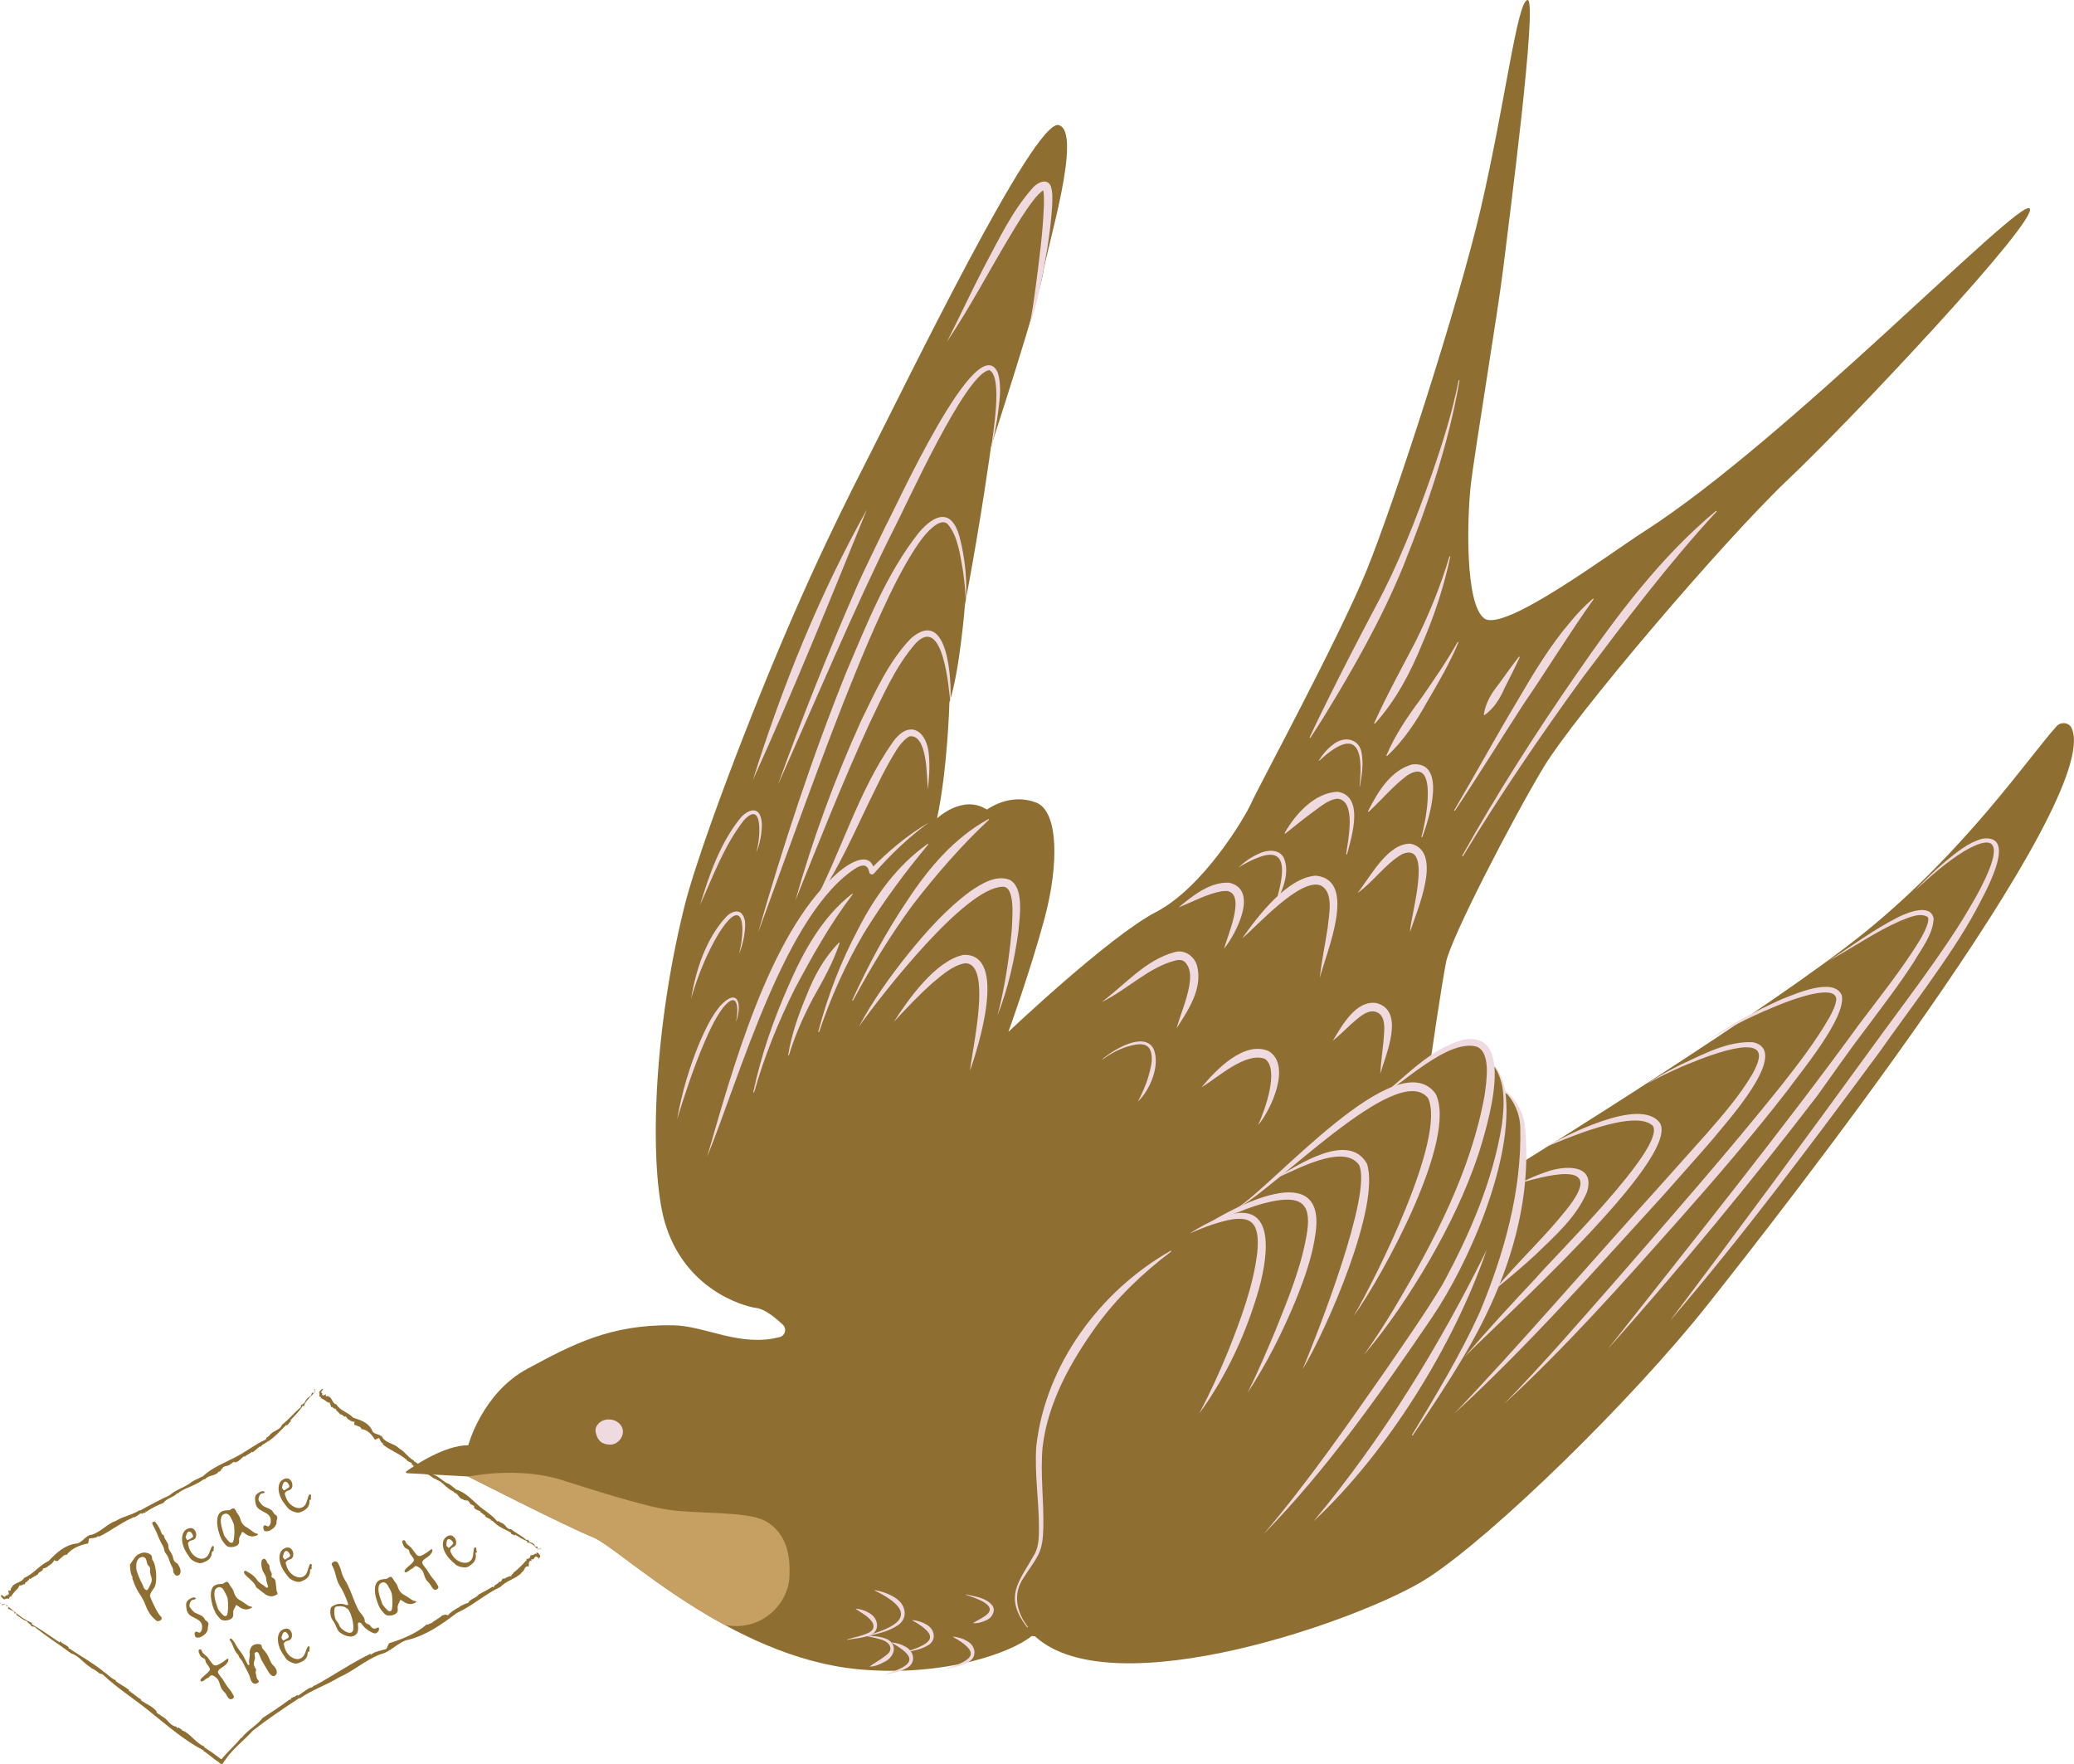 <svg viewBox="0 0 475.12 404.13" xmlns="http://www.w3.org/2000/svg"><path d="m0 367.22.01.1.27-.06z" fill="#8f6e32"/><path d="m1.24 367.57c0-.05.05-.09.04-.14l-.92.05c.05.46.85-.22.88.09z" fill="#8f6e32"/><path d="m1.37 367.74c.14.27.39.12.5.08-.21.12-.37-.36-.5-.08z" fill="#8f6e32"/><path d="m20.83 382.04s-.05-.03-.08-.04c.03.03.06.04.08.04z" fill="#8f6e32"/><path d="m26.45 385.04.19-.14c-1.18-.38-2-1.5-3.1-2.1h.11c-2.48-1.96-5.04-3.4-7.65-5.13.05.01.11-.03.16-.02-.17-.03-.39-.01-.51-.13 0-.07.1-.05.16-.04-.31-.69-1.7-.97-1.86-1.45-.17-.08-.33 0-.32.15-2.02-1.39-4.17-2.89-6.34-4.15-.07-.11-.02-.21.08-.29-2.07-.79-3.72-2.32-5.41-3.7-.16.08.08.27-.19.27.45.58 1.26.46 1.6 1.07l-.16.07c.31.35.3-.25.57.19.08.21-.15.13-.09.19.83.54 1.57 1.26 2.53 1.52-.01.4.84.64.95 1.11.28.05.47.23.67.11 2.66 2.19 5.67 4.04 8.49 6.16 1.7.48 2.84 2.26 4.54 3.26 0 .03-.02.04-.04.05.61.26 1.4.75 1.96 1.27l.68.17c3.35 3.18 7.34 5.67 10.95 8.63 4.15 3.29 7.6 6.42 12.24 8.83-.04.05-.03.1-.15.04.64.39 1.19.84 1.74 1.27l.82.64.53.39.62.42v.07s.38.23.38.23c.12.05.27.26.35.02l.56-.8c.3-.41.61-.83.92-1.25.58-.67 1.17-1.32 1.81-1.95 1.28-1.23 2.59-2.39 3.72-3.65 3.2-2.5 7.01-5.09 10.64-7.45l.06.11c2.84-2 6.08-3.03 9.02-4.83 3.25-1.42 6.12-4.02 9.49-5.3 2.25-.45 4.24-2.95 6.39-3.32 4.24-1.08 7.65-3.55 11.09-6.13 3.62-1.63 6.52-4.38 10.02-5.97 1.21-1.38 3.4-1.8 4.86-3.24l-.16-.07c.85-.15.74-1.56 1.55-1.38l-.03.08c.52-.03.02-1.23.48-1.1l-.09-.16c.28-.36.18.1.48-.11.08-.11-.2-.25.06-.39.58.43.59-.97 1.24-.48-.16.2.5-.12.27.44.17-.08.65-.73.33-.88-.25-.27-.33-.7-.84-.5l.15.23c-.31-.04-.18.01-.37-.07-.41.45-.76.26-1.15.48 0 0 .02 0 .02.02.07.44-.36.61-.55.74l-.17-.03c-.32-.11-.03.91-.29.41-.36.49-.82.96-1.31 1.42-.48.48-1 .92-1.54 1.35-.02.28-.82.65-.35.77-.53-.11-1.43.39-1.72.64-.01-.04-.03-.09.03-.11-.93-.03-.38.96-1.36.78.2.47-1.12.58-1.11 1.29-.13-.04-.21-.11-.23-.2-1.05.67-2.29 1.29-3.22 1.81-.54.85-1.97.97-2.34 1.88-.62.22-1.65.53-2.32 1.18l.04-.11c-.87.53-1.97 1.18-2.41 1.84-.54-.36-.87-.05-1.35 0-.47.56-1.73 1.13-2.54 1.84-.26-.16-.71.5-.94.18-2.24 2.02-5.6 3.43-8.64 4.34l.03-.04c-.27.37-.47 1-.72 1.43-.05-.01-.08-.07 0-.11-.48.32-1.13.23-1.6.55q-.02-.06.03-.16c-.4.4-1.13.23-1.56.78l-.08-.07-.29.31c-.05-.12-.12-.3.09-.36-4.43 2.12-8.63 5.05-13.07 7.45l.1-.2-.75.67c-.03-.06 0-.11.02-.16-1.19.43-2.13 1.4-3.2 1.97-.03-.06.07-.26-.11-.23-.59.77-1.47.37-1.48 1.22-.05 0-.16-.13-.12-.23-2.01 1.52-4.17 2.92-6.29 4.32-1.33 1.74-3.52 2.78-4.83 4.61l-.08-.1c-.44.57-.92 1.11-1.43 1.62-.5.52-.99 1.06-1.52 1.58-.27.25-.5.54-.75.81l-.64.72c-.18.41-.45 0-.69-.15-.24-.18-.48-.36-.8-.58-.94-.77-1.69-1.13-2.67-1.85l.07-.15c-2.02-.73-3.13-3.02-5.25-3.75l.25-.09c-.47.08-.97-.87-1.22-.32l-.2-.37c-1.63-.25-1.91-1.87-3.64-2.53l.18-.04c-.44-.2-.94-.46-1.14-.77.06.02.06-.03.17 0-.86-1.33-2.55-1.82-3.79-2.78l.3-.1c-.79-.21-1.73-1.26-2.61-1.74l.12-.06-.51-.16.14-.2c-1.03-.79-2.13-1.34-3.16-2.07z" fill="#8f6e32"/><path d="m15.8 377.47s0 0 0 .01c.04 0 .03 0 0-.01z" fill="#8f6e32"/><path d="m121.31 356.42s.09-.06.13-.08c-.05-.02-.09.05-.13.08z" fill="#8f6e32"/><path d="m124.01 354.79.03-.08-.19.12z" fill="#8f6e32"/><path d="m123.34 354.86s-.05.08-.06.12l.59-.3c.09-.35-.59.41-.53.18z" fill="#8f6e32"/><path d="m123.3 354.76c0-.18-.21.02-.29.08.16-.15.13.18.29-.08z" fill="#8f6e32"/><path d="m115.15 348.87s.03 0 .04 0c0-.02-.02-.02-.04 0z" fill="#8f6e32"/><path d="m112.48 348.07-.15.16c.63-.03.83.63 1.35.8l-.07.04c1 .85 2.2 1.28 3.34 1.92-.03 0-.07.06-.11.06.1-.02.24-.1.28-.04-.01.05-.08.07-.11.08 0 .46.79.3.76.63.09.01.2-.09.24-.21.87.53 1.79 1.13 2.8 1.52.01.07-.04.16-.13.25 1.07.05 1.67.8 2.34 1.42.12-.11.02-.19.19-.27-.12-.33-.66-.01-.7-.4l.12-.1c-.1-.19-.26.28-.3 0 .01-.15.13-.14.11-.17-.37-.19-.63-.56-1.16-.49.12-.32-.35-.27-.28-.61-.16.04-.23-.05-.39.1-1.05-.99-2.41-1.61-3.58-2.51-.93.1-1.14-1-1.92-1.32 0-.02.02-.04.04-.05-.31-.03-.66-.21-.87-.46l-.38.05c-1.2-1.58-3-2.44-4.42-3.78-1.67-1.44-2.95-2.96-5.17-3.57.04-.05.05-.09.11-.07-.57-.27-.89-.79-1.44-1.03l.04-.05c-1.47-.44-2.38-1.85-3.83-2.23-1.33-1.06-2.91-2.16-4.44-3.1l.08-.1c-1.31-.65-2.03-2.01-3.3-2.71-1.01-1.11-2.87-1.23-3.83-2.43-.37-1.05-2.13-.71-2.44-1.74-.85-1.84-2.61-2.37-4.38-2.96-1.11-1.25-2.95-1.52-3.81-3.03-.87-.09-.94-1.39-1.69-1.79l-.07.14c.04-.56-.93.13-.66-.54h.04c.09-.39-.8.45-.62.05l-.13.13c-.18-.07.1-.17.02-.32-.06-.02-.21.24-.24.09.41-.59-.47-.16 0-.81.08.06.05-.35.35-.35 0-.11-.29-.27-.47.03-.24.28-.53.46-.54.8l.19-.19c-.11.25-.04.14-.14.31.18.18-.02.51.03.75 0 0 0-.01.02-.02.29-.18.32.07.37.17l-.06.14c-.14.28.59-.31.22.07.5.21.97.57 1.44.91.19-.11.35.28.48-.11-.15.44.13.79.27.87-.03.03-.06.06-.07.04-.09.65.61-.21.43.53.33-.37.33.44.81.07-.04.11-.09.2-.15.26.42.32.78.81 1.12 1.1.57-.12.62.71 1.24.42.14.26.34.73.79.76l-.07.04c.36.23.81.52 1.27.39-.24.54-.03.56.01.81.39-.04.8.36 1.3.43-.1.25.36.12.14.45 1.42.13 2.48 1.24 3.19 2.47h-.03c.26-.06.7-.32 1-.43 0 .04-.05.09-.07.06.23.08.19.52.42.61q-.04.05-.11.08c.28 0 .19.52.58.44l-.05.09h.22c-.08.08-.2.24-.25.15 1.56 1.32 3.65 2.05 5.28 3.37l-.13.05.46.07c-.04.05-.07.06-.11.08.29.48.93.51 1.31.86-.04.05-.17.1-.16.2.51-.06.21.72.79.25 0 .04-.09.17-.16.2.98.43 1.83 1.08 2.6 1.8 1.09 0 1.52 1.05 2.56 1.18l-.08.1c1.21.33 1.92 1.47 2.95 2.12.37.34.74.42 1.15.72l-.09.14c1.05.01 1.11 1.52 2.23 1.5l-.18.14c.32-.19.36.42.67-.08l.02.24c.95-.26.67.94 1.57.98l-.12.08c.22.03.46.1.5.29-.03 0-.05.04-.11.04.17.81 1.08.73 1.59 1.14l-.21.16c.43-.06.73.52 1.14.65l-.09.08h.27s-.14.19-.14.19c.42.33.96.47 1.4.76z" fill="#8f6e32"/><path d="m117.01 351.09s0 0 0 0c-.03 0-.02.01 0 0z" fill="#8f6e32"/><path d="m73.15 320.04s-.02-.05-.02-.08c-.03.04.01.06.02.08z" fill="#8f6e32"/><path d="m72.19 317.92-.08-.01.1.2z" fill="#8f6e32"/><path d="m72.14 318.73s.09.05.13.06l-.22-.67c-.38-.07.34.66.09.61z" fill="#8f6e32"/><path d="m72.01 318.79c-.21.04-.03.26.02.35-.14-.18.24-.19-.02-.35z" fill="#8f6e32"/><path d="m62.05 328.37s.02-.03.03-.04c-.03 0-.03.02-.03.04z" fill="#8f6e32"/><path d="m59.6 331.26.09.21c.34-.72 1.21-.83 1.71-1.39v.09c1.56-1.01 2.7-2.33 4-3.62 0 .04.03.09.02.13.02-.12 0-.29.09-.33.05.02.04.1.03.13.54.05.72-.9 1.08-.85.06-.1 0-.25-.13-.3 1.02-.99 2.06-2.11 2.87-3.32.09-.01.16.04.24.15.39-1.32 1.44-2.07 2.27-3.01-.09-.13-.21 0-.26-.2-.4.19-.16.81-.6.91l-.09-.13c-.24.14.26.29-.07.37-.17 0-.13-.15-.17-.12-.33.45-.82.79-.91 1.43-.33-.13-.41.44-.78.37-.01.19-.14.27-.02.46-1.51 1.27-2.78 2.87-4.39 4.13-.33 1.11-1.71 1.21-2.5 2.05-.02-.01-.03-.03-.04-.05-.2.34-.59.74-1 .92l-.15.43c-2.48 1.1-4.57 2.86-7.01 4.07-2.73 1.44-5.3 2.33-7.55 4.49-.03-.06-.06-.07 0-.13-.71.52-1.52.68-2.18 1.18l-.03-.06c-1.56 1.4-3.79 1.86-5.29 3.23-2.16 1.01-4.56 2.25-6.75 3.5l-.05-.12c-1.7 1.13-3.74 1.39-5.46 2.46-1.99.67-3.49 2.55-5.51 3.18-1.44.05-2.31 2.03-3.68 2.04-2.64.38-4.47 2.14-6.24 3.98-2.12.99-3.48 2.98-5.59 3.87-.27.5-.76.76-1.3 1.02-.54.25-1.14.48-1.49.97l.14.08c-.64-.02-.17 1.13-.87.85v-.05c-.42-.08.29.94-.11.77l.11.14c-.13.24-.17-.1-.36.01-.03.07.23.23.05.29-.58-.43-.29.6-.94.12.1-.12-.4 0-.32-.38-.13.03-.39.42-.09.59.27.25.42.58.81.53l-.18-.2c.27.09.15.03.33.12.25-.25.58-.05.86-.14 0 0-.01 0-.02-.02-.14-.33.15-.39.27-.47l.15.05c.28.14-.21-.7.12-.27.38-.6.94-1.19 1.5-1.75-.06-.22.46-.4.07-.56.45.19.96-.13 1.11-.29.02.04.05.08 0 .09.69.15.02-.74.79-.46-.27-.42.66-.33.47-.93.11.05.18.12.22.2.55-.46 1.32-.77 1.82-1.12.16-.67 1.13-.58 1.17-1.32.38-.11 1.02-.24 1.32-.73v.09c.48-.35 1.08-.77 1.23-1.31.45.39.61.16.92.18.19-.44.93-.77 1.32-1.29.21.18.37-.35.59-.04 1.09-1.5 3.07-2.3 4.94-2.66v.04c.1-.3.12-.84.2-1.19.04.02.06.08.02.1.26-.22.71-.03.98-.24q.03.06 0 .14c.2-.3.71-.02.9-.46l.07.08.14-.24c.05.12.13.29 0 .31 2.59-1.19 4.94-3.1 7.62-4.31l-.04.16.42-.45c.03.06.01.1 0 .14.75-.12 1.27-.78 1.93-1.04.02.06-.02.22.1.23.32-.54.95.04.87-.73.04.02.12.16.1.23 1.21-.86 2.56-1.5 3.93-2.05.81-1.13 2.3-1.21 3.2-2.24l.05.12c1.26-1.15 3.05-1.5 4.52-2.38.65-.28 1.01-.64 1.63-.98l.09.14c.76-1.12 2.49-.7 3.25-1.91l.03.24c0-.39.72-.27.37-.74l.28.05c.36-1.09 1.53-.45 2.17-1.41v.15c.2-.23.43-.47.67-.46-.02.03.02.06-.02.13 1.04.04 1.54-.99 2.33-1.45l.05.27c.21-.49 1.06-.67 1.47-1.11l.04.12.15-.31.14.2c.64-.4 1.13-.97 1.73-1.4z" fill="#8f6e32"/><path d="m65.55 326.48s0 0-.01 0c0 .03 0 .02.01 0z" fill="#8f6e32"/><path d="m2.29 366.1s-.06.03-.09.04c.04.03.07-.02.09-.04z" fill="#8f6e32"/><path d="m34.72 356.34c.09.17.13.37.12.61 0 .15.03.27.11.37.07.1.14.2.2.32.17.32.31.75.42 1.3s.18 1.12.21 1.71.01 1.15-.05 1.69c-.07.54-.19.97-.38 1.28-.08.14-.17.28-.28.43s-.22.3-.32.46-.19.31-.26.47-.11.32-.12.47c-.01.1.04.3.16.6s.26.62.42.97.32.68.48.99.27.53.34.66c.14.26.29.53.46.8s.35.51.57.74c.08.07.14.14.18.23.08.15.09.29.03.42s-.16.24-.31.32c-.12.06-.27.11-.45.14s-.33 0-.43-.1c-.21-.2-.41-.38-.59-.54-.18-.17-.34-.33-.49-.5s-.3-.36-.43-.56-.27-.43-.41-.7c-.23-.42-.42-.86-.58-1.3s-.35-.87-.58-1.28c-.21-.39-.43-.77-.68-1.13-.24-.36-.46-.73-.67-1.11-.21-.39-.41-.81-.59-1.27s-.35-.89-.49-1.32c0-.04 0-.09.02-.15s.04-.11.04-.15c-.04-.05-.07-.1-.1-.15s-.06-.11-.08-.16c-.07-.14-.14-.31-.19-.53s-.1-.44-.13-.69c-.03-.24-.06-.47-.08-.7s-.02-.42-.01-.58c0-.03.06-.13.18-.32s.26-.39.42-.61.3-.43.44-.62c.14-.2.23-.31.26-.35.15-.18.35-.33.59-.46.22-.12.43-.21.62-.28s.39-.12.58-.14.39-.01.6.03.43.11.67.21c.26.11.45.27.57.49zm-1.28.77c-.14-.25-.33-.41-.58-.47s-.5-.02-.74.11c-.34.18-.58.45-.72.81s-.2.72-.18 1.09v.57s.03.38.09.56c.17.52.37 1.05.59 1.58s.46 1.04.72 1.51c.07.14.13.28.17.42s.1.28.17.42c.02.04.06.1.12.17s.12.14.2.19.14.1.22.13.15.02.21 0c.05-.03.11-.09.17-.17.06-.09.12-.18.17-.29s.1-.21.15-.31.09-.18.13-.24c.22-.4.35-.73.4-.97s.05-.46.01-.66-.09-.4-.17-.62c-.07-.21-.13-.49-.18-.83-.03-.18-.03-.37 0-.59s0-.41-.1-.58c-.05-.09-.12-.18-.22-.25-.09-.07-.17-.17-.23-.28-.11-.2-.18-.42-.21-.64-.03-.23-.1-.44-.21-.64z" fill="#8f6e32"/><path d="m39.74 360.19c-.03-.06-.05-.14-.05-.22.01-.33-.03-.59-.12-.78s-.2-.43-.34-.7c-.17-.34-.32-.7-.44-1.07s-.26-.73-.44-1.07c-.08-.15-.17-.29-.28-.42s-.21-.27-.28-.42c-.09-.18-.16-.39-.19-.63s-.11-.47-.23-.69c-.09-.17-.18-.33-.27-.49-.1-.15-.19-.32-.27-.49-.16-.32-.31-.65-.46-.99-.14-.34-.28-.68-.42-1.03-.13-.32-.28-.64-.45-.95-.16-.31-.32-.63-.48-.94-.02-.03-.04-.08-.06-.15-.03-.07-.05-.13-.06-.2s-.02-.13 0-.19c.01-.06.04-.1.1-.13.15-.08.29-.11.41-.1.07 0 .17.08.29.23s.24.31.36.5.23.37.33.55.17.31.22.39c.09.17.16.35.22.54.06.18.13.36.22.53.05.1.11.17.2.21.08.05.17.1.25.17l.06.11c.02.2.08.4.18.6.1.19.21.38.33.56s.24.37.34.58c.06.13.11.26.13.39s.04.25.05.37.02.21.02.29 0 .13.02.15c.12.25.26.48.4.7s.28.45.4.7c.11.21.18.43.21.66.03.22.1.44.2.64.08.15.16.26.24.34s.17.14.26.19.17.1.24.15.13.12.18.22c.06.12.12.24.2.35s.14.24.2.35c.06.12.11.26.15.44.04.17.06.35.05.53 0 .18-.04.34-.1.49s-.16.26-.3.33c-.31.16-.56.16-.74 0-.18-.15-.34-.35-.47-.61z" fill="#8f6e32"/><path d="m48.85 354.13c.05.03.1.07.13.14.04.09.04.21-.02.37s-.06.31-.03.43c.01.05.02.09.01.13 0 .04-.03.07-.08.1-.04.02-.09.03-.14.04-.05 0-.1.02-.14.04-.01 0-.02.05-.03.12 0 .08-.02.16-.03.26-.01.09-.03.19-.05.29s-.03.18-.05.22c-.08.2-.16.36-.24.5-.08.13-.17.25-.28.36-.1.1-.22.2-.35.28s-.29.17-.47.26-.39.17-.62.25-.44.12-.64.12c-.16 0-.36-.04-.58-.11-.23-.07-.45-.16-.67-.27s-.43-.24-.62-.38-.33-.28-.42-.41c-.21-.32-.43-.65-.64-.97-.22-.32-.41-.65-.58-1s-.31-.75-.44-1.2-.18-.91-.16-1.35c.01-.45.11-.87.28-1.25s.47-.68.89-.89c.41-.2.78-.26 1.11-.17s.6.34.8.76c.07.14.11.3.14.48s.02.36 0 .54c-.03.18-.08.35-.18.5s-.22.27-.38.35c-.13.06-.26.11-.41.13-.14.02-.28.07-.41.13-.11.05-.22.14-.34.27s-.17.25-.14.39c.05.26.11.52.19.79s.18.53.3.78c.14.28.33.56.58.83s.52.5.83.68.63.29.97.35c.34.05.68 0 1.01-.17.27-.13.48-.3.63-.52.15-.21.27-.44.37-.69s.2-.5.29-.76.21-.5.36-.72l.03-.02c.06-.03.14-.04.23-.03zm-5.72-3.29c-.08.04-.15.11-.21.22s-.13.23-.18.36-.09.26-.13.39-.07.23-.1.31c.03.04.06.1.1.17.03.08.07.15.11.22s.08.13.14.17c.05.05.11.07.17.07.18-.1.36-.2.55-.3s.37-.21.55-.32c.03-.04.06-.11.08-.2s.02-.16 0-.22c-.05-.1-.1-.21-.17-.34-.06-.13-.14-.24-.23-.34s-.19-.17-.3-.22-.24-.04-.38.03z" fill="#8f6e32"/><path d="m50.69 352.44c-.12-.24-.24-.53-.37-.89s-.24-.75-.34-1.16-.17-.83-.21-1.26-.04-.84.01-1.22.15-.73.32-1.03.4-.53.71-.69c.16-.08.34-.14.54-.18s.38-.06.56-.07c.18 0 .33-.01.46-.02.13 0 .22-.02.28-.05.09-.04.17-.1.26-.16s.18-.12.26-.16c.13-.06.24-.08.34-.06s.19.07.27.15.14.17.2.27.1.21.15.31c.09.18.2.36.34.54.13.17.25.36.35.55s.17.4.23.61c.05.21.13.42.22.61s.21.37.33.54c.23.3.49.53.79.69s.58.35.87.57c.27.21.55.42.84.62s.62.33.98.38v.02c.06.11.03.19-.07.24-.53.26-.98.37-1.37.32s-.72-.15-1-.32c-.28-.16-.52-.32-.71-.49s-.35-.23-.48-.19c-.05.05-.1.14-.13.25s-.07.2-.11.28c-.09.12-.16.25-.23.37s-.12.25-.16.39c-.04.18-.06.36-.04.54.01.17.01.34 0 .5-.02.16-.07.31-.17.46s-.28.29-.54.42c-.14.07-.3.12-.49.17-.19.04-.38.06-.58.07-.2 0-.39-.01-.58-.05s-.35-.11-.47-.21c-.06-.04-.15-.13-.28-.27s-.25-.3-.39-.47c-.13-.17-.25-.34-.36-.5-.11-.17-.19-.29-.23-.38zm2.15-4.87c-.08-.16-.17-.31-.28-.44s-.23-.24-.36-.31c-.13-.08-.28-.12-.43-.12-.16 0-.33.03-.51.12-.29.14-.48.38-.57.7s-.12.67-.1 1.05.08.75.17 1.12.17.67.25.9c.07.19.13.39.18.6.05.2.12.4.21.58.04.08.12.2.25.37s.26.35.42.53c.15.18.3.34.44.48s.26.21.34.22c.12.03.25.02.38-.05.14-.07.24-.29.31-.65s.11-.76.14-1.2.03-.86 0-1.27-.04-.7-.07-.86c-.06-.29-.17-.58-.31-.87l-.44-.89z" fill="#8f6e32"/><path d="m59.84 342.1c-.11.06-.2.15-.29.29s-.17.29-.22.44c-.06.16-.09.32-.11.49-.01.16 0 .3.06.41.04.08.1.16.17.24s.13.15.18.23c.28.41.56.68.84.83s.54.27.81.37.52.23.77.39.48.44.71.87c.06.12.17.21.31.28.15.07.26.19.36.36.09.17.12.33.08.48s-.08.31-.12.48c-.04.15-.06.29-.04.43s-.01.29-.08.45c-.14.33-.33.61-.59.84s-.54.42-.85.59c-.07.04-.17.08-.3.11-.12.03-.26.05-.4.06-.14 0-.27 0-.39-.04-.12-.03-.2-.09-.25-.17-.04-.07-.08-.17-.11-.28s-.05-.22-.06-.32 0-.21.03-.3c.03-.1.09-.17.19-.22s.19-.06.27-.03.16.07.24.11.15.08.22.12.16.03.25-.02c.15-.08.26-.21.34-.39s.13-.37.16-.58.02-.42 0-.63c-.03-.21-.08-.38-.15-.52-.16-.31-.38-.55-.66-.73s-.57-.34-.88-.5-.6-.33-.88-.51-.51-.43-.68-.75c-.15-.28-.23-.55-.26-.84-.05-.33-.08-.6-.09-.83 0-.23.02-.43.09-.62.07-.18.18-.35.35-.5s.42-.31.73-.48c.06-.03.14-.07.24-.1s.2-.05.3-.06.2 0 .29.02.15.08.2.16c.01.02.02.04.02.05s0 .03.02.05l-.21.13c-.08.04-.18.07-.29.08s-.21.04-.31.09z" fill="#8f6e32"/><path d="m71.09 342.29c.06.02.1.07.14.13.05.08.05.21.01.37-.04.17-.04.31 0 .44.01.05.02.09.03.13 0 .04-.02.08-.07.11-.04.02-.09.04-.14.05-.05 0-.1.03-.14.05-.01 0-.02.05-.02.13s0 .17-.01.26-.01.19-.02.3-.02.18-.03.23c-.06.2-.13.38-.2.51-.07.14-.15.27-.25.38-.09.11-.2.21-.33.31-.12.09-.28.19-.45.3-.18.1-.38.2-.6.3s-.43.15-.63.17c-.16.01-.36 0-.59-.06-.23-.05-.46-.12-.69-.22-.23-.09-.45-.2-.65-.33s-.35-.25-.45-.37c-.24-.31-.48-.61-.72-.91s-.46-.62-.66-.95-.37-.72-.53-1.16-.25-.89-.27-1.34.04-.87.18-1.27.41-.71.82-.95c.39-.23.76-.32 1.09-.26s.62.29.86.69c.08.13.14.29.17.47.04.18.05.36.04.54s-.06.35-.14.51-.2.28-.35.38c-.12.07-.26.13-.4.16s-.27.09-.4.16c-.1.06-.21.16-.32.29s-.14.27-.11.4c.07.25.15.51.25.77s.22.51.36.75c.16.27.37.53.64.78s.56.46.88.61.65.24 1 .27c.34.03.68-.05 1-.24.26-.15.45-.34.58-.57.13-.22.24-.46.32-.72s.15-.52.23-.78c.07-.27.17-.51.3-.74l.03-.02c.06-.04.14-.05.22-.05zm-5.97-2.83c-.07.04-.14.12-.2.23s-.11.23-.15.37c-.04.13-.07.27-.1.39-.03.13-.05.23-.07.32.03.04.07.09.11.17s.08.15.12.21.09.12.15.16c.05.04.11.06.18.05.17-.11.35-.23.53-.34s.36-.23.52-.36c.03-.04.05-.11.07-.21.01-.09 0-.16-.02-.22-.05-.09-.12-.2-.19-.33s-.16-.23-.25-.32c-.1-.09-.2-.15-.31-.19s-.24-.02-.37.06z" fill="#8f6e32"/><path d="m44.01 366.47c-.1.06-.2.15-.29.29s-.16.29-.22.45-.09.32-.1.49c-.01.16.01.3.07.4.05.08.1.16.17.24s.13.15.19.23c.29.4.57.68.85.82s.55.26.81.37c.27.1.52.23.77.38s.49.44.72.86c.06.12.17.21.32.28s.27.19.36.36.12.33.09.48-.07.31-.11.48c-.04.15-.06.29-.04.43s0 .29-.07.45c-.13.33-.33.61-.59.84s-.54.43-.84.6c-.07.04-.17.08-.3.11s-.26.06-.4.06-.27 0-.39-.03-.2-.09-.25-.17c-.04-.07-.08-.17-.11-.28s-.05-.22-.06-.32c0-.1 0-.21.03-.3.03-.1.09-.17.19-.22s.18-.06.27-.03c.08.03.17.06.24.1s.15.08.23.11.16.03.25-.03c.15-.08.26-.21.34-.39s.13-.38.15-.59.02-.42-.01-.63-.08-.38-.16-.52c-.17-.31-.39-.54-.67-.72s-.57-.34-.88-.49-.61-.32-.89-.5-.51-.43-.68-.74c-.15-.27-.24-.55-.27-.84-.06-.33-.09-.6-.09-.83s.02-.43.08-.62.18-.35.35-.51.41-.32.73-.49c.06-.04.14-.07.24-.1s.2-.06.3-.06.2 0 .29.02.15.07.2.16c.01.02.02.04.02.05s0 .03.02.05l-.21.14c-.08.05-.18.08-.29.09s-.21.04-.31.1z" fill="#8f6e32"/><path d="m49.33 369.33c-.12-.23-.25-.53-.39-.88-.14-.36-.26-.74-.36-1.15-.11-.41-.19-.83-.24-1.26s-.06-.84-.02-1.22c.04-.39.14-.74.29-1.04.16-.31.39-.54.7-.7.16-.08.34-.15.53-.19s.38-.07.56-.08.33-.02.46-.03c.13 0 .22-.03.28-.05.08-.05.17-.1.26-.17s.17-.12.26-.17c.13-.07.24-.09.34-.07s.19.07.27.14.15.16.2.27.11.21.16.3c.1.18.21.36.35.53s.26.35.36.54.18.39.24.61.14.42.24.61.21.37.34.53c.24.3.51.52.8.67.3.15.59.34.88.55.27.21.56.41.86.6.3.2.63.31.99.35v.02c.06.11.04.19-.07.24-.52.27-.97.39-1.36.35s-.72-.14-1.01-.29c-.29-.16-.53-.31-.72-.48-.19-.16-.36-.22-.48-.18-.05.05-.09.14-.12.25s-.06.21-.11.28c-.08.13-.16.25-.22.37s-.11.25-.15.39c-.04.18-.05.36-.03.54s.02.34 0 .5c-.01.15-.06.31-.15.46s-.27.29-.53.44c-.14.07-.3.13-.49.18-.19.04-.38.07-.58.08s-.39 0-.58-.04-.35-.1-.48-.19c-.06-.04-.15-.12-.28-.27s-.26-.3-.4-.46c-.14-.17-.26-.33-.37-.49s-.19-.29-.24-.37zm2.03-4.93c-.08-.16-.18-.3-.29-.44s-.23-.23-.37-.31-.28-.11-.44-.12-.33.04-.51.14c-.29.15-.47.39-.55.71s-.11.67-.08 1.05.1.75.19 1.12.19.67.27.89c.07.19.14.39.19.59s.13.39.22.58c.04.07.12.2.25.36.13.17.27.34.43.52s.3.33.45.46c.14.13.26.2.35.21.12.03.25 0 .38-.06.14-.07.24-.29.29-.65s.1-.76.11-1.2c.01-.43 0-.86-.02-1.27-.03-.41-.06-.7-.09-.86-.07-.29-.18-.58-.33-.86l-.46-.87z" fill="#8f6e32"/><path d="m61.29 358.1.18.12c.06.05.1.09.13.14.1.19.15.39.15.6s.04.41.11.6c.04.13.09.24.15.34s.11.21.17.33c.02.06.03.11.05.17.02.05.03.11.03.17 0 .12 0 .23-.04.34s-.03.21.02.31c.02.04.05.07.07.09.15.06.28.12.4.21s.21.2.29.34c.06.11.1.27.14.49s.07.45.09.7.05.49.07.73.04.44.07.59c.02.11.06.22.13.32s.09.21.07.33c-.02.08-.08.15-.16.2s-.15.09-.2.12c-.35.19-.67.29-.96.29-.3 0-.58-.04-.85-.14s-.54-.25-.79-.44-.51-.39-.77-.59c-.17-.13-.33-.26-.49-.4s-.33-.27-.51-.39c-.09-.04-.16-.12-.2-.24-.04-.11-.09-.22-.14-.31-.15-.29-.35-.55-.6-.8-.24-.25-.49-.49-.75-.72-.25-.23-.49-.45-.71-.65s-.37-.39-.46-.56c-.08-.15-.11-.26-.1-.35.02-.08.1-.17.25-.25.04-.02.07-.03.09-.03.52.26 1.02.56 1.48.89s.86.74 1.19 1.23c.13.2.29.38.47.53.28.23.56.44.87.63s.58.4.84.64c.07 0 .14-.01.22-.06.05-.03.09-.06.11-.09s.02-.08 0-.15c-.05-.14-.09-.28-.12-.42s-.07-.28-.12-.41c-.11-.27-.16-.55-.17-.83s-.07-.56-.2-.83c-.07-.15-.15-.3-.24-.45s-.18-.3-.27-.46c-.08-.15-.16-.36-.24-.64s-.13-.56-.16-.86-.02-.58.03-.84.16-.43.34-.53.33-.1.46-.01.23.21.31.35c.06.11.11.21.15.33s.09.23.12.34z" fill="#8f6e32"/><path d="m71.26 358.2c.06.02.1.07.14.13.05.08.05.21 0 .37-.04.17-.04.31 0 .44.01.05.02.09.02.13s-.02.07-.07.11c-.04.02-.09.04-.14.05-.05 0-.1.02-.14.05 0 0-.02.05-.02.13s0 .16-.02.26c0 .1-.02.19-.03.3-.01.1-.02.18-.03.23-.06.2-.13.37-.2.51s-.16.26-.25.37c-.1.11-.21.21-.33.31s-.28.19-.45.29c-.18.1-.38.2-.6.29s-.43.15-.63.17c-.16 0-.36-.01-.59-.07s-.46-.13-.69-.23-.44-.21-.64-.34-.35-.25-.45-.38c-.23-.31-.47-.62-.71-.92-.24-.31-.45-.63-.64-.96s-.36-.72-.52-1.17c-.15-.44-.24-.89-.25-1.34-.02-.45.05-.87.2-1.27s.42-.71.83-.94c.39-.23.76-.31 1.09-.25.33.07.62.3.85.7.08.14.13.29.17.48s.05.36.03.54c-.01.18-.06.35-.14.51s-.2.28-.36.37c-.12.07-.26.13-.4.16s-.27.08-.4.16c-.1.06-.21.16-.32.29s-.15.27-.11.4c.06.25.14.51.24.78s.21.52.35.75c.16.27.37.53.63.79.27.26.56.46.88.62s.65.25.99.28.68-.05 1-.23c.26-.15.46-.34.59-.56s.24-.46.32-.72.16-.52.24-.78.18-.51.31-.74l.03-.02c.06-.04.14-.05.22-.05zm-5.93-2.9c-.07.04-.14.12-.2.23s-.11.23-.15.37-.08.26-.11.39-.06.23-.08.32c.03.04.07.09.11.17s.08.15.12.21c.04.07.09.12.15.17.05.05.11.06.18.06.17-.11.35-.23.53-.34s.36-.23.52-.35c.03-.04.05-.11.07-.21.02-.09 0-.16-.02-.22-.05-.09-.12-.2-.19-.33-.07-.12-.15-.23-.25-.32-.09-.09-.2-.16-.31-.2s-.24-.02-.37.06z" fill="#8f6e32"/><path d="m52.03 379.97s.07-.03.12-.04.1-.02.14-.01c.05.3 0 .56-.13.79s-.3.43-.5.62-.42.35-.66.5-.45.3-.63.45-.31.3-.39.46-.06.33.04.52l.16.28c.11.17.24.34.38.51s.27.34.4.51c.13.21.27.43.4.64.13.22.26.43.4.64.21.32.43.63.67.91s.44.55.6.8c.08.13.16.26.23.39s.14.25.22.37c.11.17.14.32.09.44s-.16.24-.32.34c-.19.12-.36.16-.51.11s-.29-.13-.4-.27c-.12-.13-.23-.28-.32-.46-.1-.17-.19-.33-.27-.46-.14-.21-.29-.4-.47-.57s-.33-.36-.46-.56c-.1-.16-.19-.33-.26-.52-.07-.18-.13-.37-.19-.56s-.12-.38-.18-.56-.15-.35-.25-.51c-.06-.09-.16-.21-.29-.35-.14-.14-.29-.26-.46-.38-.17-.11-.34-.2-.5-.25s-.3-.05-.42.02c-.1.06-.19.14-.25.24-.07.09-.15.17-.24.23-.08.04-.15.07-.22.1s-.15.07-.23.12c-.12.08-.24.16-.34.25-.11.09-.22.17-.34.25-.1.06-.22.12-.36.17s-.26 0-.35-.14c-.06-.09-.05-.2.03-.33s.2-.27.35-.42.33-.31.53-.48c.2-.16.39-.33.57-.49s.33-.32.46-.46.2-.28.21-.4c0-.1-.01-.21-.06-.31s-.09-.19-.14-.27c-.1-.16-.21-.31-.32-.46-.11-.14-.22-.29-.32-.46-.09-.14-.14-.29-.16-.44s-.07-.29-.14-.41c-.05-.08-.12-.14-.21-.19-.09-.04-.18-.09-.27-.14s-.19-.1-.29-.17-.19-.16-.27-.3c-.05-.07-.1-.17-.17-.31s-.12-.28-.17-.42c-.05-.15-.08-.28-.08-.41s.04-.22.13-.28c.08-.05.18-.07.29-.05s.19.06.24.14c.04.06.07.13.08.21.02.08.05.16.1.25.17.26.38.49.64.67s.48.4.67.65c.36.47.63.85.83 1.14s.4.48.61.57.46.07.76-.06.73-.37 1.29-.72c.16-.1.32-.22.46-.35.15-.13.3-.25.46-.35z" fill="#8f6e32"/><path d="m58.57 382.16c.06.12.09.22.09.32s-.01.19-.04.28c-.02.09-.04.17-.06.25s-.01.16.02.25c.07.21.12.43.15.66s.1.45.2.65c.04.07.09.14.15.19s.12.12.15.19c.08.15.08.27 0 .35-.08.09-.18.16-.3.22-.3.16-.56.19-.79.09s-.42-.29-.57-.57c-.05-.08-.08-.17-.12-.25s-.06-.18-.08-.27c-.11-.44-.27-.86-.46-1.24-.19-.39-.4-.78-.61-1.18-.13-.24-.25-.49-.37-.74s-.24-.5-.37-.74c-.11-.21-.25-.4-.41-.57s-.29-.36-.41-.57c-.03-.06-.06-.13-.09-.21-.03-.07-.05-.15-.06-.22-.28-.24-.52-.55-.72-.92-.17-.32-.32-.64-.44-.98-.12-.33-.27-.66-.43-.96-.06-.11-.12-.21-.19-.31s-.14-.2-.22-.29c0-.04 0-.08.04-.13.03-.05.07-.09.1-.1.07-.04.18-.04.31 0 .24.25.44.48.58.69s.3.47.46.77c.25.48.55.92.89 1.34s.64.86.89 1.34c.15.28.29.56.42.85s.28.58.43.86c.03.05.06.09.11.13.04.03.09.06.13.09.03-.04.07-.08.12-.12.05-.03.07-.08.07-.13-.08-.25-.11-.48-.09-.72.02-.23.05-.47.08-.7.04-.23.07-.46.09-.69s0-.46-.07-.68c.07-.31.17-.61.3-.92.14-.3.36-.54.66-.7.1-.05.23-.1.4-.14s.35-.07.53-.07.35.02.51.05c.16.04.27.12.33.23.06.12.1.23.1.34s.04.23.1.34l.07.09c.21.27.42.51.62.73s.38.48.54.79c.15.28.28.55.39.83s.24.55.38.82c.15.28.34.52.56.73s.42.45.56.73c.07.14.13.29.17.44.04.16.05.31.03.45s-.06.28-.14.41-.19.24-.35.32c-.17.09-.34.09-.52 0s-.34-.22-.49-.39-.29-.35-.41-.54-.22-.35-.29-.48c-.19-.35-.39-.69-.6-1.02s-.41-.67-.6-1.02c-.15-.29-.29-.58-.4-.89s-.24-.61-.4-.89c-.14-.25-.34-.31-.62-.16-.05.03-.1.06-.14.08-.04.03-.08.06-.13.1 0 .27.04.55.09.85.03.24.02.45-.04.61s-.11.34-.16.52-.06.38-.04.61.14.54.34.92z" fill="#8f6e32"/><path d="m70.8 377.1c.05.03.1.07.13.14.04.09.04.21-.02.37-.05.16-.06.31-.03.43.01.05.02.09.02.13s-.03.07-.08.1c-.04.02-.09.04-.14.04s-.1.02-.14.04c-.01 0-.02.05-.03.12 0 .08-.02.16-.03.26-.01.09-.03.19-.04.29s-.03.18-.05.22c-.08.2-.15.37-.24.5s-.17.25-.28.36c-.1.1-.22.2-.35.29-.13.08-.29.17-.47.26s-.39.18-.62.26-.44.12-.64.13c-.16 0-.36-.03-.58-.1-.23-.07-.45-.16-.67-.27s-.43-.24-.62-.38-.33-.27-.42-.4c-.21-.32-.43-.64-.65-.96s-.41-.65-.58-1c-.17-.34-.32-.74-.44-1.2-.12-.45-.18-.9-.17-1.35s.1-.87.27-1.25c.17-.39.46-.68.88-.89.41-.2.78-.26 1.11-.18s.6.34.81.75c.07.14.12.3.14.48s.02.36 0 .54-.08.35-.17.5-.22.27-.38.35c-.13.06-.26.11-.41.13-.14.02-.28.07-.41.13-.11.05-.22.14-.34.27s-.17.26-.14.39c.05.26.11.52.19.79s.18.53.3.77c.14.28.33.55.58.83.25.27.53.5.83.67s.63.29.97.34.68 0 1.01-.17c.27-.13.48-.31.63-.52s.27-.45.37-.7.19-.5.29-.76c.09-.26.21-.5.36-.72l.03-.02c.06-.03.14-.04.23-.03zm-5.74-3.26c-.08.04-.15.11-.21.22s-.13.23-.17.36c-.05.13-.09.26-.13.39s-.07.23-.1.31c.03.04.06.1.1.17.03.08.07.15.11.22s.08.12.14.17c.05.05.11.07.17.07.18-.1.36-.2.55-.3s.37-.21.54-.32c.03-.04.06-.11.08-.2s.02-.16 0-.22c-.05-.1-.1-.21-.17-.34-.06-.13-.14-.24-.23-.34s-.19-.17-.3-.21c-.11-.05-.24-.03-.38.04z" fill="#8f6e32"/><path d="m86.77 372.86c.06.12.08.24.06.36s-.06.24-.12.35-.14.21-.24.3-.19.16-.29.21c-.16.08-.39.06-.69-.05s-.6-.26-.91-.46c-.31-.19-.6-.4-.85-.62-.26-.22-.42-.4-.49-.54-.1-.06-.17-.13-.23-.22-.06-.08-.11-.18-.16-.27-.1-.07-.21-.15-.32-.23s-.23-.1-.36-.03c-.14.07-.2.23-.17.47s.04.52.05.83c0 .31-.05.62-.16.94-.12.31-.39.58-.82.79-.27.13-.59.18-.96.15s-.74-.13-1.12-.28c-.37-.15-.71-.34-1.02-.57s-.53-.47-.66-.73c-.11-.21-.2-.43-.28-.64s-.17-.42-.28-.64c-.12-.25-.26-.47-.41-.68s-.29-.43-.41-.68c-.06-.13-.12-.32-.17-.57s-.08-.51-.09-.77 0-.51.05-.74.13-.4.27-.51c.1-.08.2-.14.3-.2s.21-.12.33-.18c.18-.09.39-.16.61-.21s.46-.07.7-.08c.24 0 .47.01.7.05s.43.11.62.2h.51c.01-.11-.03-.3-.13-.59s-.21-.59-.35-.92-.27-.64-.41-.94-.24-.51-.29-.63c-.16-.31-.32-.61-.5-.89s-.34-.58-.5-.89-.29-.63-.39-.95-.2-.65-.28-.99c-.09-.33-.18-.66-.28-.99s-.23-.64-.38-.94c-.04-.09-.1-.19-.17-.31s-.1-.23-.1-.34c0-.12.06-.23.17-.31s.21-.15.31-.19c.16-.08.3-.11.42-.1s.23.06.32.13c.09.08.17.17.24.29s.13.25.2.37c.24.48.42.97.54 1.47s.3.99.54 1.47c.12.25.26.49.41.72s.29.47.41.72c.48.96.9 1.92 1.25 2.91.35.98.77 1.95 1.25 2.91.18.35.4.67.66.95s.48.59.66.95c.07.14.13.28.17.43.05.14.05.29.02.44.04.09.12.19.23.31s.21.19.3.21l.03.06c.28.03.49.13.63.29.13.16.27.32.39.47.13.15.29.25.49.3s.5-.03.89-.23h.28zm-6.26 1.05c.26-.13.4-.4.43-.82s0-.87-.07-1.36c-.08-.49-.19-.96-.33-1.42-.14-.45-.26-.78-.36-.97-.08-.15-.15-.29-.23-.43-.08-.13-.17-.27-.28-.4-.17-.06-.31-.15-.43-.26s-.27-.18-.44-.23c-.14-.04-.28-.06-.41-.06s-.27-.03-.4-.08c-.19.05-.38.07-.56.06-.19-.01-.37.02-.54.11-.14.07-.23.24-.27.5s-.06.55-.04.87.06.61.12.9c.06.28.12.49.18.6.1.2.22.38.36.54s.26.34.36.54c.04.09.08.17.11.25s.07.16.11.25c.09.17.24.36.45.56s.46.38.72.54.54.28.81.35.5.06.7-.04z" fill="#8f6e32"/><path d="m86.99 368.24c-.13-.23-.26-.52-.4-.88s-.27-.74-.39-1.14c-.12-.41-.2-.83-.26-1.25-.06-.43-.07-.83-.04-1.22s.12-.74.27-1.05.38-.55.68-.72c.16-.09.33-.15.53-.2.19-.05.38-.08.56-.09s.33-.03.46-.04.22-.03.28-.06c.08-.05.17-.1.25-.17.09-.07.17-.12.25-.17.13-.07.24-.09.34-.08.1.02.19.07.27.14s.15.16.21.26c.06.11.11.21.17.3.1.18.22.35.36.52s.26.35.37.54c.1.19.19.39.25.6s.15.41.25.6.22.36.35.52c.24.29.52.51.82.66s.6.33.89.53c.28.2.57.4.87.59s.64.3 1 .33v.02c.07.1.04.19-.06.24-.51.29-.97.41-1.35.38-.39-.03-.73-.12-1.01-.27-.29-.15-.53-.3-.73-.46s-.36-.21-.49-.17c-.05.06-.09.14-.12.25s-.06.21-.1.28c-.08.13-.15.25-.21.38-.06.12-.11.26-.14.4-.04.18-.04.36-.02.54.02.17.03.34.02.5 0 .16-.06.31-.15.46s-.26.3-.53.45c-.14.08-.3.14-.48.19-.19.05-.38.08-.58.09s-.39 0-.58-.03-.35-.09-.48-.18c-.06-.03-.16-.12-.29-.26s-.27-.29-.41-.45-.27-.33-.38-.49-.2-.28-.25-.37zm1.94-4.97c-.09-.16-.19-.3-.3-.43s-.24-.23-.37-.3-.28-.1-.44-.11c-.16 0-.33.05-.51.15-.28.16-.46.4-.54.72s-.09.67-.06 1.05.11.75.22 1.11c.11.37.2.66.29.89.08.19.15.39.2.59.06.2.13.39.23.57.04.07.13.19.26.36s.28.34.44.51.31.33.46.46.27.2.35.21c.12.03.25 0 .38-.06.14-.08.23-.3.28-.66.05-.37.08-.77.08-1.2 0-.44 0-.86-.05-1.27-.04-.41-.07-.7-.11-.86-.08-.29-.19-.57-.35-.86l-.48-.87z" fill="#8f6e32"/><path d="m98.76 354.91s.07-.04.12-.05.1-.02.14-.02c.05.3.01.56-.12.79s-.29.44-.49.62c-.2.19-.42.36-.65.51-.24.15-.44.31-.62.46s-.31.31-.38.47-.06.33.05.52l.16.28c.11.17.24.34.38.5.14.17.28.33.41.51.14.21.27.42.41.64.13.21.27.43.41.64.21.32.44.62.68.9.25.28.45.54.61.79.09.13.16.26.23.39s.14.25.22.37c.11.17.14.32.1.44-.05.12-.15.24-.31.34-.19.12-.36.17-.51.12-.15-.04-.29-.13-.41-.26s-.23-.28-.33-.45-.19-.32-.28-.46c-.14-.21-.3-.4-.48-.57s-.34-.35-.47-.55c-.1-.16-.19-.33-.26-.52-.07-.18-.13-.37-.2-.56-.06-.19-.12-.37-.19-.55s-.15-.35-.26-.51c-.06-.09-.16-.2-.3-.34s-.3-.26-.47-.37-.34-.19-.51-.25-.3-.05-.41.02c-.1.07-.18.15-.25.24s-.15.17-.24.23c-.08.04-.15.07-.22.1s-.15.08-.23.13c-.12.08-.23.16-.34.25s-.22.17-.34.25c-.1.07-.22.12-.36.17s-.26 0-.35-.14c-.06-.09-.05-.2.03-.33s.19-.27.34-.43.32-.32.52-.48.39-.33.57-.5.33-.32.46-.47.19-.28.2-.4c0-.1-.02-.21-.06-.31s-.09-.19-.14-.27c-.11-.16-.21-.31-.33-.45-.11-.14-.22-.29-.33-.45-.09-.14-.15-.29-.17-.44s-.07-.29-.15-.41c-.05-.08-.12-.14-.21-.19-.09-.04-.18-.09-.27-.13-.09-.05-.19-.1-.29-.17-.1-.06-.19-.16-.28-.29-.05-.07-.1-.17-.17-.31s-.13-.28-.18-.42-.08-.28-.08-.41.04-.22.13-.28c.08-.05.17-.07.29-.06.11.01.19.06.24.14.04.06.07.13.09.21s.05.16.1.24c.17.26.39.48.65.66s.49.39.68.64c.36.47.65.84.85 1.13s.41.48.62.56.46.06.76-.07.73-.38 1.28-.74c.16-.11.31-.22.46-.35.14-.13.3-.25.46-.35z" fill="#8f6e32"/><path d="m108.9 354.42c.06.01.11.05.16.1.06.07.09.19.07.36-.01.17.01.31.08.43.02.04.04.09.05.12 0 .04 0 .08-.05.12-.04.03-.08.06-.13.07-.05.02-.09.04-.13.07v.13c.01.08.02.16.03.26 0 .09.02.19.03.3 0 .1.01.18 0 .23-.03.21-.06.39-.11.54s-.11.29-.18.41-.17.25-.27.36c-.11.11-.24.24-.39.37-.16.13-.33.26-.54.4-.2.13-.4.22-.59.28-.16.04-.35.05-.59.04s-.48-.04-.72-.1c-.24-.05-.47-.13-.69-.22s-.39-.19-.51-.29c-.29-.26-.57-.52-.86-.78s-.56-.53-.81-.83c-.25-.29-.49-.64-.72-1.05s-.39-.83-.49-1.27-.11-.86-.04-1.28.29-.78.64-1.08.69-.44 1.03-.44.66.18.96.54c.1.12.19.26.25.43.07.17.11.35.13.53s0 .36-.05.53-.15.31-.28.43c-.11.09-.23.17-.36.23s-.25.13-.36.23c-.09.08-.18.19-.26.34s-.1.29-.04.41c.11.24.23.48.38.72s.3.47.48.68c.2.24.46.46.76.66.31.2.63.35.97.45s.68.13 1.03.1.66-.17.94-.41c.23-.19.39-.41.48-.66.09-.24.16-.5.19-.76s.06-.54.09-.81.08-.54.17-.78l.03-.02c.05-.05.13-.08.21-.08zm-6.36-1.78c-.06.05-.12.14-.16.26s-.07.25-.08.39c-.02.14-.03.27-.03.41 0 .13-.01.24-.02.32.04.03.08.08.13.15s.1.13.16.18.11.1.17.14.12.04.18.02c.15-.14.3-.28.46-.43.16-.14.31-.29.45-.44.02-.05.03-.12.03-.21s-.02-.16-.06-.21c-.07-.08-.15-.18-.24-.29s-.2-.2-.3-.27c-.11-.07-.22-.12-.34-.14s-.24.02-.35.12z" fill="#8f6e32"/><path d="m236.34 374.73c-4.58 3.76-19.91 9.42-39.54 7.63-29.57-2.7-54.91-27.85-60.88-30.24s-28.65-13.93-28.65-13.93l-14.05-.76c-.23-.01-.31-.3-.13-.43 1.95-1.39 8.78-5.97 14.18-5.97 0 0 3.18-11.94 13.53-17.51 10.34-5.57 18.99-10.19 33.39-9.97 7.37.11 15.33 5.08 24.42 2.71 1.27-.33 1.68-1.93.72-2.84-1.67-1.58-4.12-3.58-6.01-3.82-3.18-.4-16.71-4.38-21.09-19.89-3.28-11.62-3.02-41.41 4.5-71.85 2.52-10.2 9.73-29.3 13.58-39.17 11.15-28.52 19.71-46.55 28.47-63.65 8.75-17.11 38.2-77.99 43.77-76.39 5.57 1.59-2.79 28.25-3.58 33.82s-11.94 39.79-11.94 39.79-2.1 15.73-5.97 36.21c0 0-1.17 15.19-3.56 22.36 0 0-.43 15.51-2.84 26.62 0 0 5.88-5.6 11.42-2.02 4.05-2.67 8.07-2.84 11.29-1.6 5.17 1.99 5.17 14.32 1.99 26.26s-8.36 26.26-8.36 26.26 23.08-21.88 33.82-27.45 20.29-21.49 21.88-25.07 19.89-37.4 26.26-52.92 21.16-61.17 26.26-83.16c5.64-24.29 8.36-47.75 10.74-47.75s-4.38 51.33-5.57 61.27c-1.19 9.95-6.67 42.65-7.48 50.06s-1.36 26.97 3.1 30.31 28.7-14.83 36.61-19.89c32.89-21.07 85.94-76.39 88.33-74.01s-40.58 48.14-55.31 62.07c-14.72 13.93-48.94 54.11-56.1 66.05s-21.22 39.08-22.28 44.56c-1.13 5.84-3.45 21.9-3.45 21.9 7.79-5.81 13.97-4.19 13.65 2.18 1.14-1.39 3.08 3.13 3.25 5.74 3.57 1.85 4.89 10.04 4.23 15.85 0 0 57.12-35.33 78.61-52.83 22.79-18.57 36.93-39.48 43.56-46.9.99-1.11 2.87-.92 3.48.44 7.4 16.5-67.03 111.4-83.43 132.08-17.33 21.85-48.97 52.74-64.04 62.53-14.5 9.42-72.15 29.78-90 13.4l-.79-.08z" fill="#8f6e32"/><g fill="#efdadf"><path d="m323.43 328.73c5.51-9.16 11.1-18.36 15.52-28.08 5.58-13.39 9.7-27.85 9.32-42.46-.08-3.07-1.4-6.01-3.54-8.21 0 0 .13-.16.13-.16 2.49 2.02 4.17 5.04 4.48 8.25 1.87 18.51-4.69 37.02-14.09 52.71-3.65 6.17-7.62 12.13-11.65 18.05l-.17-.11z"/><path d="m275.56 280.98c7.04-4.57 28.2-15.85 25.83 1.38-.71 5.39-2.55 10.45-4.55 15.44-3.05 7.37-6.65 14.55-11.03 21.21 2.35-4.76 4.43-9.63 6.47-14.5 2.91-7.28 5.97-14.66 7.17-22.4 1.03-6.97-1.98-8.17-8.31-6.88-2.53.56-5.06 1.4-7.46 2.43-2.78.91-5.5 1.96-8.11 3.31z"/><path d="m235.33 372.77c-5.55-7.13-1.86-10.48 1.76-16.95.91-1.85.91-3.87.92-5.87 0-6.16-1.03-12.39-.62-18.61 2.07-18.74 14.64-35.72 30.84-44.88 0 0 .11.17.11.17-6.59 4.96-12.54 10.68-17.31 17.29-5.86 8.17-11 17.43-12.19 27.55-.55 6.16.32 12.29.17 18.5-.06 2.1-.19 4.33-1.2 6.21-.96 1.9-2.29 3.5-3.34 5.25-2.52 3.63-1.59 7.92 1.03 11.23 0 0-.16.12-.16.12z"/><path d="m142.7 327.95c0 1.53-1.41 2.94-2.83 2.94-1.88 0-2.94-.77-3.4-2.78-.35-1.49 1.09-2.99 2.97-2.99s3.26 1.29 3.26 2.83z"/><path d="m186.01 207.72c6.69-12.36 10.42-26.25 18.57-37.82 3.93-5.38 7.89-2.34 8.23 3.19.22 2.6.04 5.16-.26 7.7-.27-2.82-.05-12.72-4.21-12.13-2 1.12-3.17 3.5-4.36 5.44-1.24 2.17-2.38 4.43-3.48 6.72-4.55 9.07-8.37 18.72-14.51 26.9z"/><path d="m182.21 206.25c3.97-14.06 9-27.8 15.04-41.11 3.23-6.59 6.25-13.53 11.41-18.9 8.64-7.51 9.4 9.92 9.07 15.07-.33-3.65-1.68-20.57-7.98-13.95-4.65 5.33-7.62 12.23-10.69 18.62-6.06 13.22-11.41 26.77-16.85 40.27z"/><path d="m173.63 213.74c5.83-20.3 12.42-40.39 20.33-60 4.69-10.93 9.07-22.28 16.51-31.72 3.63-4.28 7.51-5.65 9.34.9 1.35 5.16 1.83 10.51 1.41 15.8.08-2.63-.26-5.26-.6-7.86-.67-3.65-1.11-7.95-3.52-10.82-.83-.83-1.99-.31-2.86.29-1.98 1.42-3.5 3.63-4.91 5.78-2.77 4.4-5.1 9.12-7.29 13.89-2.2 4.77-4.26 9.61-6.23 14.49-6.97 16.99-15.75 41.78-22.18 59.24z"/><path d="m178.16 179.87c5.45-15.11 11.39-30.03 17.81-44.76 1.81-4.24 4.86-10.3 6.87-14.53 2.12-3.77 21.09-45.95 25.76-35.17.98 3.34.3 6.87-.11 10.18-.4 2.66-.94 5.28-1.56 7.88.41-3.44 2.93-17.1-.28-18.7-5.38.6-18.83 30.54-22.02 36.68-8.37 16.6-18.77 41.25-26.48 58.42z"/><path d="m216.95 78.23c2.88-5.64 5.52-11.37 8.43-16.99 3.39-6.25 6.44-12.94 11.33-18.35.99-1.08 3.2-2.18 4.01-.24.5 1.49.35 3.02.31 4.53-.2 3.21-.58 6.36-1.08 9.5-1.05 6.24-2.16 12.53-4.27 18.51.7-3.08 1.14-6.21 1.56-9.34.82-6.21 1.66-12.51 1.9-18.75 0-1.23.11-2.55-.22-3.71-.03-.08 0 0 .04.03.02.03.05.05.09.07.1.04.05.03.08.04-.79.38-1.83 1.58-2.49 2.47-1.87 2.42-3.5 5.13-5.12 7.82-4.89 8.11-9.26 16.53-14.56 24.41z"/><path d="m172.49 178.63c6.7-21.39 15.15-42.33 26.1-61.91-8.32 20.45-16.97 41.81-26.1 61.91z"/><path d="m168.61 234.05c.66-3.13.44-7.49-3.07-3.12-1.78 2.44-3.07 5.25-4.26 8.03-2.4 5.64-4.34 11.49-6.15 17.35 1.07-6.09 2.84-12.04 5.23-17.75 1.25-2.83 2.57-5.67 4.59-8.12 4.16-4.5 5.11-.36 3.67 3.6z"/><path d="m169.3 218.44c1.52-5.75 1.17-13.78-4.59-4.73-2.83 4.66-4.85 9.82-6.41 15.05 1.15-6.7 3.44-13.85 8.19-18.91.76-.74 2.27-1.61 3.32-.69 1.33 1.4.85 3.66.65 5.3-.28 1.36-.59 2.72-1.16 3.98z"/><path d="m173.21 195.28c.91-2.44 1.86-12.51-2.83-7.36-4.47 5.74-7.03 12.79-10.02 19.39 2.14-7.02 4.63-14.25 9.32-20.02.94-1.15 3.25-2.63 4.31-.82.75 1.47.55 3.01.4 4.55-.24 1.46-.52 2.94-1.19 4.27z"/><path d="m161.97 265.05c5.67-19.54 14.09-50.84 29.33-64.59 2.26-2.11 8.07-6.41 9.06-.92 0 0-1.07-.31-1.07-.31 4.05-4.14 8.53-7.93 13.53-10.86-4.67 3.39-8.81 7.4-12.62 11.71-.33.39-1 .19-1.07-.31-.33-1.76-1.45-1.81-2.86-1.05-16.41 10.29-26.81 48.03-34.31 66.33z"/><path d="m172.57 250.12c1.78-8.37 4.58-16.51 8.06-24.33 3.4-7.82 7.69-15.71 14.55-21.06.09-.07.22.05.14.14-5.17 6.78-9.24 14.11-13.24 21.6-3.78 7.6-7 15.51-9.31 23.7-.03.12-.23.08-.19-.05z"/><path d="m180.56 241.61c.77-4.68 2.35-9.2 4.19-13.57 1.74-4.45 4.02-8.66 7.41-12.1.07-.07.21 0 .17.1-1.51 4.55-3.81 8.56-6.13 12.68-2.17 4.15-4.09 8.44-5.45 12.93-.03.11-.22.08-.2-.04z"/><path d="m187.46 236.27c2.13-8.13 5.17-16.03 9.13-23.46 3.83-7.5 8.94-14.6 15.89-19.5.09-.07.21.06.14.15-5.37 6.43-10.24 13.03-14.63 20.14-4.23 7.18-7.67 14.83-10.33 22.74-.03.12-.23.07-.19-.06z"/><path d="m195.25 229.06c3.63-7.95 7.78-15.68 12.69-22.93 4.8-7.31 10.71-14.27 18.49-18.52.1-.06.2.09.12.16-6.37 5.95-11.97 12.42-17.3 19.29-5.17 6.98-9.7 14.44-13.82 22.09-.05.11-.24.03-.18-.09z"/><path d="m196.81 235.04c3.17-5.89 7.08-11.35 11.26-16.58 4.23-5.19 8.7-10.24 14.22-14.32 2.51-1.68 5.79-3.81 8.97-2.64 3.4 1.76 2.32 8.44 2.07 11.61-.9 6.64-2.36 13.23-4.82 19.47 1.68-6.41 2.67-13.04 3.27-19.62.05-2.12.97-10.09-2.16-9.85-8.62.28-27.46 24.48-32.8 31.94z"/><path d="m222.22 245.26c.29-4.13 5.31-24.92-1.21-24.61-2.84.51-5.2 2.68-7.43 4.53-3.08 2.74-5.95 5.78-8.81 8.86 3.35-5.22 9.61-14.07 16.02-15.34 10.13-.24 3.3 21.19 1.42 26.55z"/><path d="m382.55 302.56c15.63-20.73 31.03-41.63 46.29-62.63 6.71-9.28 16.59-22.06 22.26-31.83 2.82-4.68 11.77-20.6-1.07-13.18-4.13 2.54-7.78 5.79-11.35 9.07 2.22-2.37 4.55-4.64 7.05-6.74 2.57-2.07 5.11-4.25 8.41-5.15 8.68-1.24-.06 13.57-1.7 16.76-5.41 9.98-15.39 22.86-21.98 32.24-15.44 20.88-31 41.72-47.9 61.45z"/><path d="m368.37 308.95c18.4-23.33 40.3-50.63 57.6-74.43 4.71-6.25 9.61-12.35 13.72-18.99.77-1.32 1.53-2.7 1.92-4.08.19-.69.2-1.35-.14-1.5-1.9-.96-4.28.28-6.2 1-5.69 2.5-10.87 6.17-16.39 9.15 5.3-3.37 10.3-7.17 15.99-10.04 2.04-.99 7.38-3.25 8.1.32-.15 3.65-2.76 6.89-4.52 9.92-3.42 5.32-7.28 10.29-11.02 15.33-3.83 4.98-7.38 10.16-11.04 15.24-15.29 19.94-31.31 39.31-48.01 58.08z"/><path d="m344.29 321.85c9.05-9.26 17.51-19.05 26.05-28.78 12.73-14.64 25.54-29.22 37.67-44.36 3.98-5.06 7.95-10.21 11.11-15.72.67-1.28 1.47-2.79 1.55-4.19-.35-3.5-10.05.18-12.17.99-5.98 2.37-11.9 5.13-17.26 8.71 5.15-3.96 10.98-6.94 16.89-9.62 3.08-1.2 12-5.21 13.8-.89 1.06 5.06-9.32 17.45-12.5 21.84-7.95 10.25-16.4 20.08-25 29.78-12.91 14.51-25.82 29.09-40.16 42.23z"/><path d="m333.24 323.69c13.51-14.1 32.95-36.56 46.27-51.22 0 0 11.49-12.86 11.49-12.86 3.76-4.31 7.54-8.68 10.4-13.52.67-1.21 1.31-2.49 1.51-3.73 1.01-6.14-15.17.94-17.75 2.01-2.62 1.17-5.24 2.37-7.72 3.82 2.37-1.64 4.92-3 7.5-4.3 5.2-2.37 10.73-5.46 16.63-5.17 9.07 1.96-6.48 18.74-9.14 22.13-3.26 3.81-8.08 9.14-11.43 12.96-15.53 16.98-30.79 34.32-47.76 49.89z"/><path d="m335.43 310.9c5.3-6.25 10.88-12.26 16.48-18.23 4.12-4.88 29.94-30.1 26.71-34.82-4.22-4.01-20.29 3.16-25.33 5.2 5.3-2.85 22.23-11.85 26.91-5.93 5.26 8.01-37.72 46.36-44.77 53.77z"/><path d="m274.76 323.7c2.47-4.69 4.65-9.48 6.64-14.34 2.86-7.26 5.68-14.69 6.62-22.44.65-6.84-1.22-9.01-8.09-7.1-2.52.67-4.97 1.64-7.39 2.71 2.21-1.46 4.58-2.7 7.1-3.65 12.72-4.95 10.97 8.19 8.82 16.16-2.91 10.24-7.43 20.06-13.69 28.67z"/><path d="m300.92 348.44c15.78-18.93 28.75-40.04 39.64-62.12-7.51 21.78-22.75 46.39-39.64 62.12z"/><path d="m289.44 351.43c10.17-11.95 19.11-24.87 28.09-37.72 4.4-6.44 8.95-12.87 12.95-19.55 6.17-11.34 11.44-23.52 13.55-36.32.66-4.98 1.01-10.82-2.67-14.76 2.03 1.75 3.04 4.37 3.48 6.95 2.12 15.25-8.28 39.24-16.85 51.81-11.77 17.31-23.89 34.59-38.55 49.59z"/><path d="m283.31 276.74c8.17-4.93 36.72-38.23 45.56-26.24 5.15 10.34-12.17 41.81-18.76 50.94 5.18-8.92 21.21-40.88 17.04-49.91-7.06-8.88-35.83 21.71-43.84 25.21z"/><path d="m298.43 313.58c3.32-7.94 16.02-40.2 12.91-46.75-3.65-5.09-14.68 1.3-19.19 3.11 5.01-3.02 16.78-10.89 20.99-3.4 3.18 9.62-9.27 38.13-14.71 47.05z"/><path d="m315.87 251.44c6.09-4.73 11.52-11.08 19.2-13.26 12.64-2.48 5.55 19.94 3.66 26.07-2.83 8.48-6.73 16.54-11.15 24.24-4.46 7.68-9.41 15.1-15.14 21.86 2.56-3.61 4.96-7.33 7.22-11.12 8.92-15.03 17.28-30.97 20.43-48.3.41-3.06 1.58-9.94-1.86-11.21-6.54-1.74-16.84 8.42-22.36 11.72z"/><path d="m342.57 295.26c5.12-6.24 11.16-11.75 16.15-18.03 9.31-11.47-3.01-8.37-10.3-6.33 1.81-.94 3.68-1.75 5.63-2.41 4.02-1.53 11.54-2.13 9.51 4.52-2.48 5.86-7.33 10.04-11.74 14.33-2.99 2.76-6.09 5.37-9.25 7.93z"/><path d="m302.34 223.99c.42-3.9 1.25-7.75 1.82-11.57.29-2.99 1.46-8.14-1.68-9.64-4.7-1.63-14.23 9.04-17.9 12.15 3.49-5.02 10.33-13.98 16.88-14.36 9.72.99 2.26 17.83.89 23.41z"/><path d="m316.2 245.9c.15-2.49.49-4.95.73-7.38.15-2.34.87-6.18-2.01-6.82-1.54-.28-2.83.75-4.1 1.76-1.83 1.5-3.52 3.35-5.49 4.91 2.05-3.37 5.27-9.39 10.03-8.61 6.59 1.78 2.12 11.79.85 16.14z"/><path d="m288.22 257.7c1.47-3.26 5-12.8 1.52-15.19-4.42-1.59-10.72 4.27-14.49 6.54 3.26-3.94 9.7-10.73 15.38-8.3 5.28 3.22.59 13.42-2.41 16.95z"/><path d="m323.02 213.47c-.03-3.23 5.49-20.88-1.77-17.85-3.89 2.2-6.58 6.35-10.27 8.92 2.9-3.59 6.87-11.44 12.17-11.29 7.62 1.74 1.34 15.53-.13 20.21z"/><path d="m280.4 217.32c.71-2.74 4.98-12.26.9-13.2-.38-.09-1.06 0-1.47.03-3.42.62-6.52 2.39-9.82 3.68 3.22-2.67 7.12-5.85 11.57-5.65 6.89 1.57 1.55 11.8-1.18 15.13z"/><path d="m292.05 207.66c.98-3.91 4.51-14.15-3.31-11.43-1.73.6-3.42 1.46-5.02 2.47 1.37-1.31 2.95-2.43 4.74-3.2 1.79-.85 4.54-1.12 5.64.98 1.57 3.71-.55 7.81-2.06 11.18z"/><path d="m269.5 235.59c.96-3.24 2.28-6.35 2.89-9.49.33-1.92.49-3.76-.54-5.26-.58-.84-1.18-1.09-2.34-.9-6.35 1.52-11.29 6.79-17.11 9.56 5.43-4.04 9.97-9.62 16.79-11.45 2.12-.55 4.26.84 4.98 2.95 1.52 5.32-2 10.42-4.67 14.58z"/><path d="m325.62 191.65c.98-3.2 4.05-18.85-3.3-14-3.21 2.39-5.75 5.5-8.77 8.28-.07.07-.21-.02-.16-.12 2.19-4.32 5.07-9.26 10.05-10.71 8.12-.94 3.98 12.51 2.37 16.61-.04.11-.22.06-.19-.06z"/><path d="m308.39 195.6c.39-3.02 2.43-12.24-1.99-12.66-2.19.19-4.19 2.07-6.01 3.33-1.98 1.47-3.91 3.06-5.93 4.65-.08.07-.21-.03-.16-.12 2.42-4.32 6.83-9.24 12.15-9.45 6.18 1.05 3.18 10.32 2.14 14.31-.03.11-.22.08-.2-.04z"/><path d="m311.45 180.03c1.01-9.37-1.13-13.25-9.25-5.77-.04.04-.11-.02-.08-.07.89-1.43 2-2.74 3.41-3.77 2.46-1.9 5.89-1.26 6.4 2.09.47 2.51.03 5.07-.39 7.54-.01.06-.11.05-.1-.01z"/><path d="m252.6 242.55c2.37-2.05 9.48-6.39 11.64-2.35 1.66 3.76-.79 9.48-3.55 12.1.96-1.86 1.87-3.84 2.42-5.85.52-1.88 1.16-4.05.41-5.91-.89-2.06-3.55-1.3-5.26-.82-1.99.64-3.9 1.62-5.59 2.9-.04.04-.11-.04-.06-.08z"/><path d="m207.7 378.29c5.98-1.88 7.68-3.55 1.33-7.12-.04-.03-.02-.1.03-.09 1.14.12 2.25.45 3.27 1.08 1.86 1.05 2.25 3.61.23 4.71-1.47.9-3.18 1.21-4.83 1.52-.06.01-.08-.08-.02-.1z"/><path d="m217.03 382.08c5.98-1.88 7.68-3.55 1.33-7.12-.04-.03-.02-.1.03-.09 1.14.12 2.25.45 3.27 1.08 1.86 1.05 2.25 3.61.23 4.71-1.47.9-3.18 1.21-4.83 1.52-.06.01-.08-.08-.02-.1z"/><path d="m194.09 375.5c1.64-.5 3.39-.77 4.92-1.53.48-.25.89-.6 1.03-1.02.14-.41.05-.94-.18-1.34-.89-1.38-2.38-2.09-3.78-3.05-.04-.03-.02-.1.03-.09 1.19.12 2.35.5 3.38 1.23 1.8 1.2 2.08 4.02-.21 4.84-1.66.68-3.44.73-5.17 1.06-.06.01-.08-.08-.02-.1z"/><path d="m198.45 374.66c8.79-2.42 11.5-5.65 1.93-10.36-.05-.02-.02-.11.03-.09 1.6.29 3.18.82 4.61 1.73 2.58 1.55 3.21 4.88.37 6.52-2.1 1.31-4.56 1.81-6.93 2.3-.06.01-.09-.08-.02-.1z"/><path d="m202.97 383.41c5.98-1.88 7.68-3.55 1.33-7.12-.04-.03-.02-.1.03-.09 1.14.12 2.25.45 3.27 1.08 1.86 1.05 2.25 3.61.23 4.71-1.47.9-3.18 1.21-4.83 1.52-.06.01-.08-.08-.02-.1z"/><path d="m197.92 374.46c1.81.36 3.75.22 5.46 1.08 2.3 1.32 1.47 3.91-.57 5.01-1.1.6-2.39 1.2-3.6 1.18.97-.76 2.1-1.33 3.04-2.04.64-.49 1.4-.92 1.67-1.65.35-1.45-1.04-2.28-2.46-2.62-1.16-.33-2.38-.52-3.56-.86-.06-.01-.04-.11.02-.1z"/><path d="m221.35 365.21c2.09.49 4.54.74 5.98 2.53.83 1.14-.04 2.74-1.16 3.26-1.01.51-2.21.9-3.25.77.89-.62 1.93-1.02 2.72-1.62 3.54-2.46-2.41-4.16-4.32-4.85-.06-.02-.04-.11.02-.1z"/><path d="m334.94 196.04c8.02-14.32 16.86-28.16 26.22-41.65 9.3-13.49 19.29-26.84 31.96-37.39 0 0 .14.15.14.15-11.12 12.04-20.94 25.1-30.79 38.18-9.63 13.25-18.85 26.81-27.35 40.82 0 0-.17-.1-.17-.1z"/><path d="m333.12 185.61c4.91-8.35 9.55-16.85 14.53-25.16 3.67-6.28 7.43-12.57 12.19-18.12 1.54-1.88 3.27-3.65 5.11-5.24l.14.14c-5.63 7.87-10.61 16.09-16.09 24.07-5.27 8.11-10.33 16.37-15.72 24.43l-.17-.11z"/><path d="m348.16 150.5c-.93 2.06-2.4 4.98-3.44 7.01-1.08 2.44-2.4 4.68-4.64 6.29 0 0-.17-.11-.17-.11.41-2.75 1.77-4.92 3.44-7.01 1.34-1.87 3.23-4.5 4.64-6.29 0 0 .17.1.17.1z"/><path d="m334.11 147.11c-1.97 4.76-4.59 9.22-7.19 13.67-2.52 4.53-5.35 8.83-9.17 12.4 0 0-.16-.11-.16-.11 2.02-4.81 4.92-9.01 7.99-13.15 2.91-4.21 5.84-8.42 8.35-12.89 0 0 .18.08.18.08z"/><path d="m332.25 127.46c-1.46 6.91-3.69 13.65-6.5 20.13-2.67 6.56-6.02 12.89-10.8 18.19 0 0-.17-.11-.17-.11 2.91-6.44 6.26-12.51 9.51-18.74 3.11-6.28 5.76-12.78 7.76-19.51 0 0 .19.05.19.05z"/><path d="m334.35 87.09c-2.48 14.7-7.39 28.87-12.92 42.68-4.95 12.08-11.43 23.45-18.24 34.55-1 1.57-1.98 3.15-3.02 4.7l-.17-.1c1.33-2.89 3.43-7.13 4.87-10.04 3.2-6.44 6.82-13.42 10.19-19.79 5.28-9.79 9.34-20.15 13.01-30.64 2.42-7.01 4.67-14.1 6.09-21.39l.2.03z"/></g><path d="m128.43 338.92c6.43 2 18.69 6.05 25.05 6.94s17.56.3 21.63 2.42c6.11 3.18 5.85 10.18 5.73 12.98-.27 6.02-6.35 12.57-14.76 10.94l-.84-.41c-14.73-8.16-25.67-18.18-29.33-19.64-5.97-2.39-28.65-13.93-28.65-13.93s11.24-2.39 21.17.7z" fill="#c6a062"/></svg>